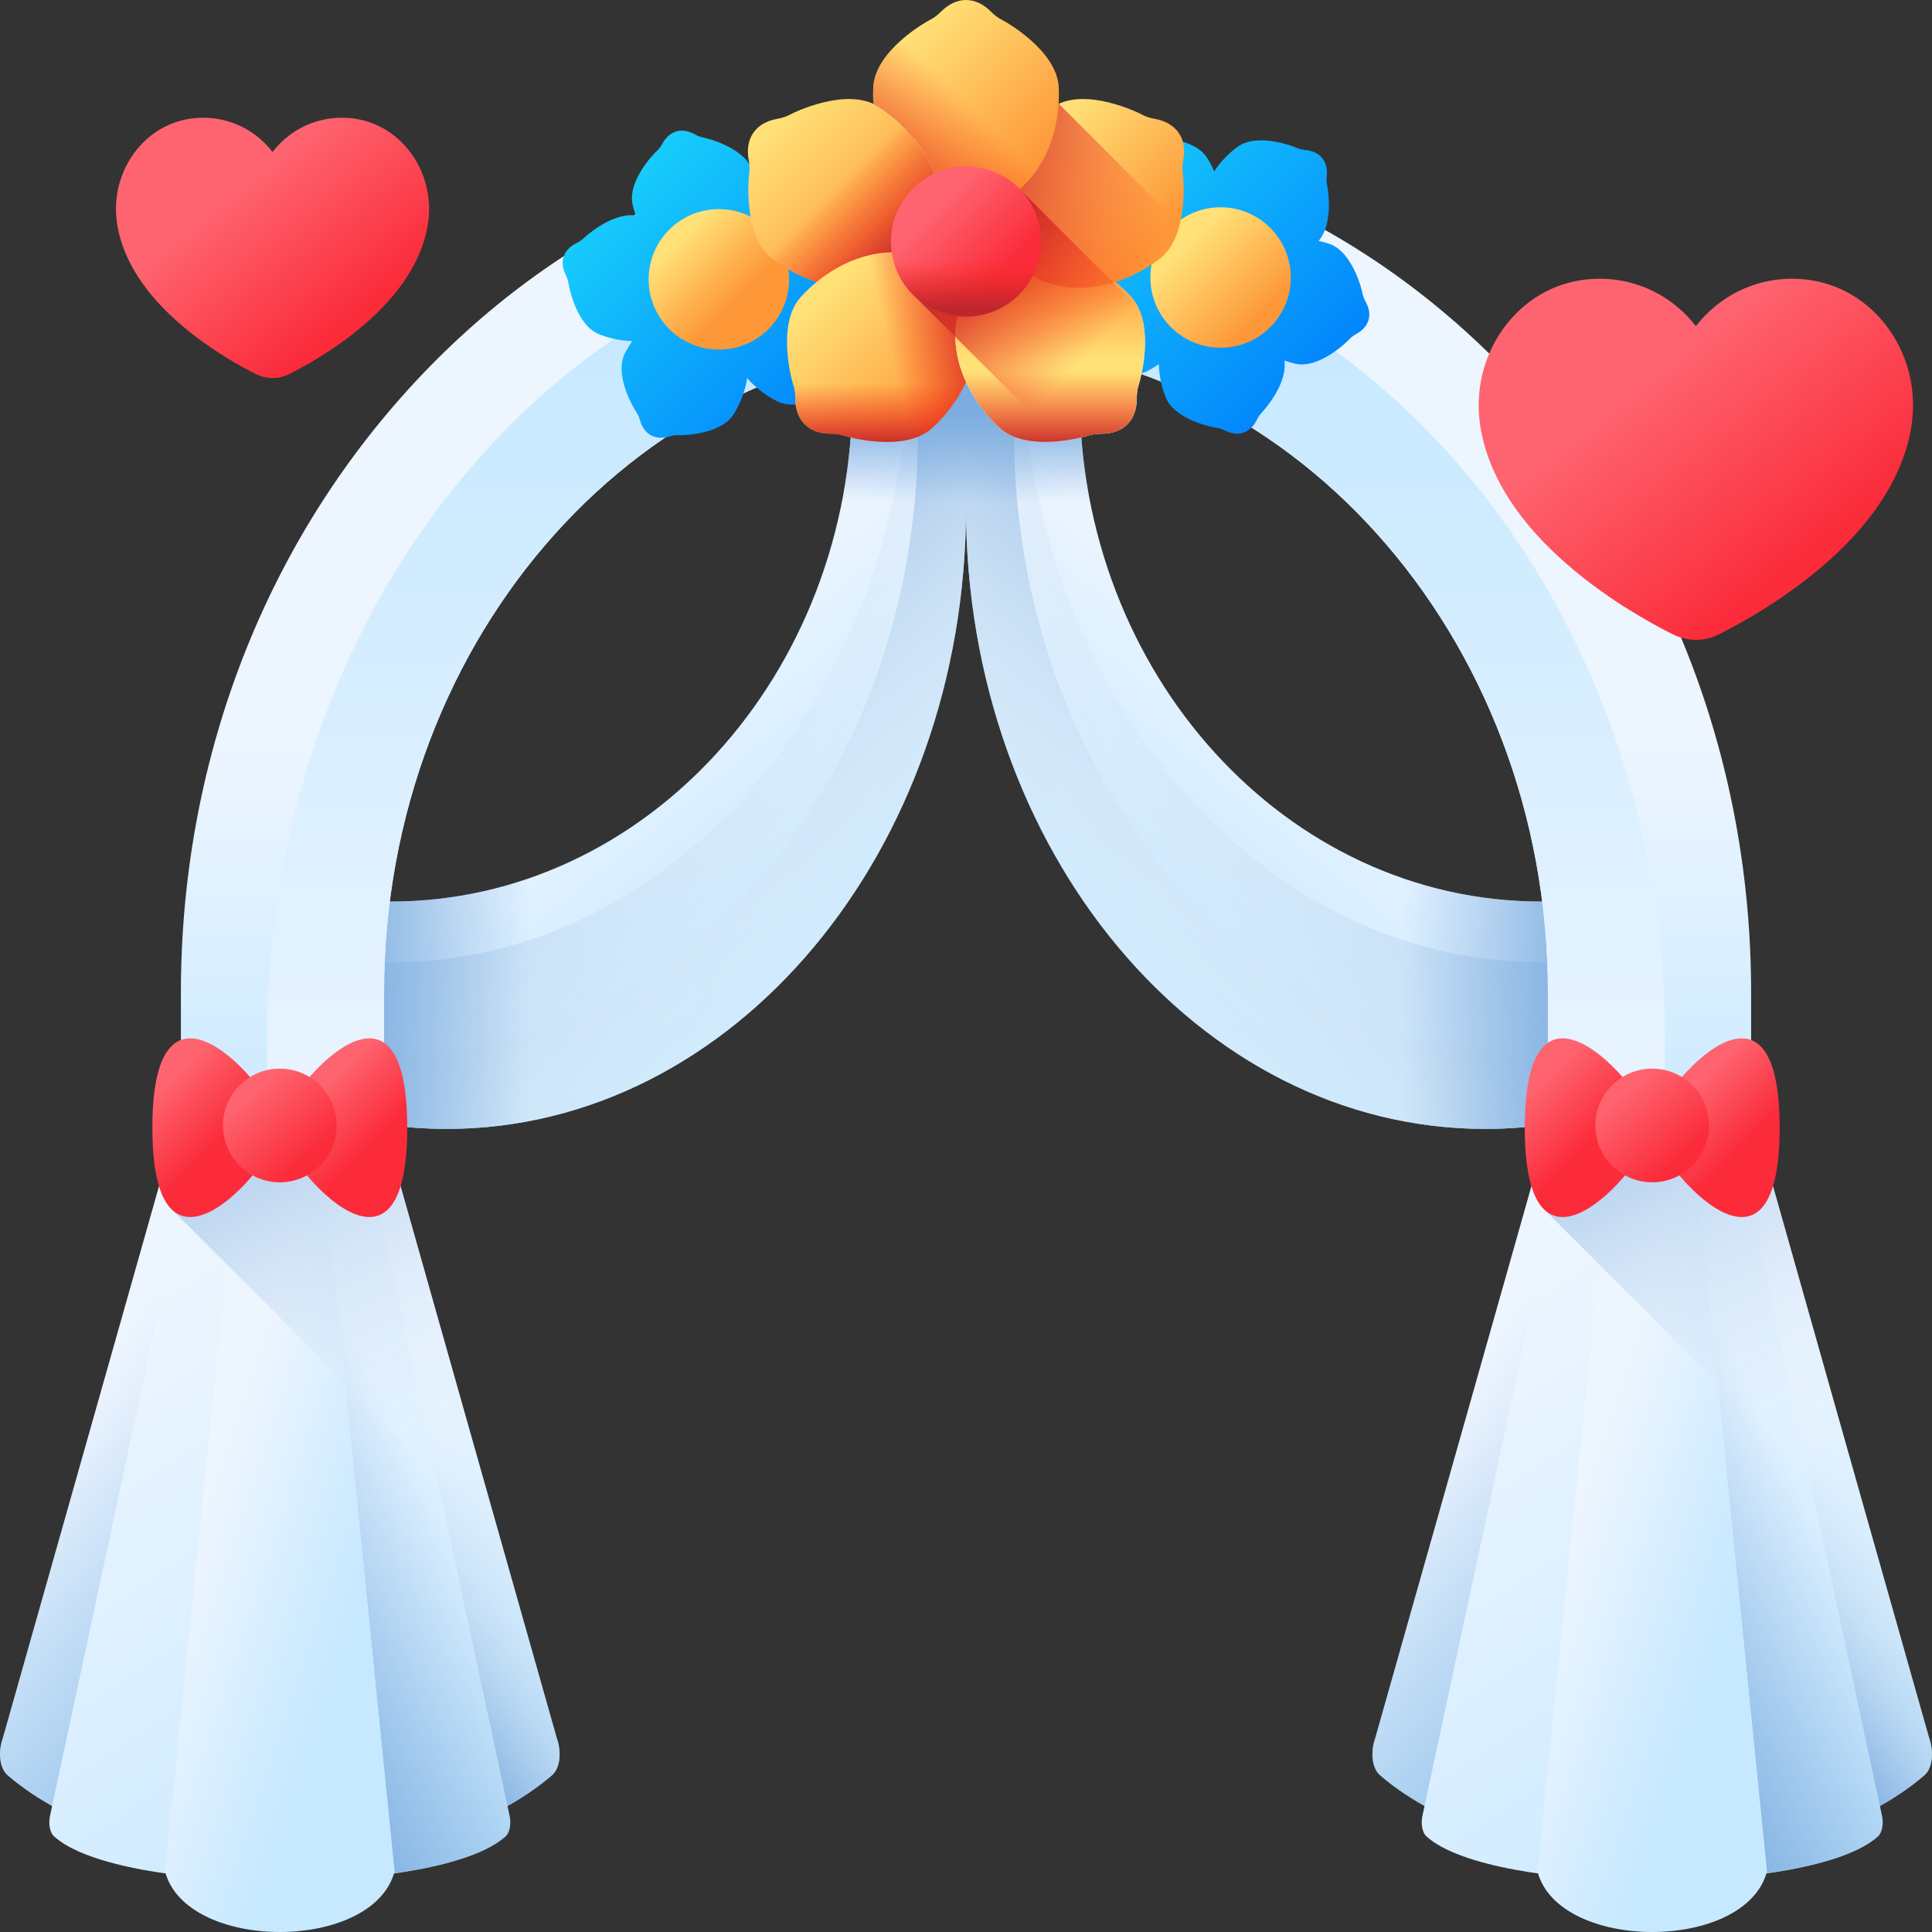 <svg id="Capa_1" enable-background="new 0 0 510 510" height="20" viewBox="0 0 510 510" width="20" xmlns="http://www.w3.org/2000/svg" xmlns:xlink="http://www.w3.org/1999/xlink"><rect x="0" y="0" width="510" height="510" fill="#333333" stroke="none"/><linearGradient id="lg1"><stop offset="0" stop-color="#edf5ff"/><stop offset="1" stop-color="#c7e9ff"/></linearGradient><linearGradient id="SVGID_1_" gradientUnits="userSpaceOnUse" x1="164.809" x2="216.809" xlink:href="#lg1" y1="176.772" y2="242.105"/><linearGradient id="lg2"><stop offset="0" stop-color="#fff" stop-opacity="0"/><stop offset=".343" stop-color="#cde0f3" stop-opacity=".343"/><stop offset=".787" stop-color="#92bae4" stop-opacity=".787"/><stop offset="1" stop-color="#7bacdf"/></linearGradient><linearGradient id="SVGID_2_" gradientUnits="userSpaceOnUse" x1="261.921" x2="83.921" xlink:href="#lg2" y1="229.156" y2="130.489"/><linearGradient id="SVGID_3_" gradientUnits="userSpaceOnUse" x1="234.567" x2="139.9" xlink:href="#lg2" y1="267.244" y2="144.577"/><linearGradient id="lg3"><stop offset="0" stop-color="#7bacdf" stop-opacity="0"/><stop offset="1" stop-color="#7bacdf"/></linearGradient><linearGradient id="SVGID_4_" gradientUnits="userSpaceOnUse" x1="139.333" x2="89.78" xlink:href="#lg3" y1="262.212" y2="262.212"/><linearGradient id="SVGID_5_" gradientUnits="userSpaceOnUse" x1="237.038" x2="237.038" xlink:href="#lg3" y1="132.667" y2="108.667"/><linearGradient id="SVGID_6_" gradientTransform="matrix(-1 0 0 1 325.5 0)" gradientUnits="userSpaceOnUse" x1="-19.691" x2="32.309" xlink:href="#lg1" y1="176.772" y2="242.105"/><linearGradient id="SVGID_7_" gradientTransform="matrix(-1 0 0 1 325.5 0)" gradientUnits="userSpaceOnUse" x1="77.421" x2="-100.579" xlink:href="#lg2" y1="229.156" y2="130.489"/><linearGradient id="SVGID_8_" gradientTransform="matrix(-1 0 0 1 325.5 0)" gradientUnits="userSpaceOnUse" x1="50.067" x2="-44.6" xlink:href="#lg2" y1="267.244" y2="144.577"/><linearGradient id="SVGID_9_" gradientTransform="matrix(-1 0 0 1 325.5 0)" gradientUnits="userSpaceOnUse" x1="-45.167" x2="-94.72" xlink:href="#lg3" y1="262.212" y2="262.212"/><linearGradient id="SVGID_10_" gradientTransform="matrix(-1 0 0 1 325.5 0)" gradientUnits="userSpaceOnUse" x1="52.538" x2="52.538" xlink:href="#lg3" y1="132.667" y2="108.667"/><linearGradient id="SVGID_11_" gradientUnits="userSpaceOnUse" x1="255" x2="255" xlink:href="#lg1" y1="195.821" y2="310.082"/><linearGradient id="SVGID_12_" gradientUnits="userSpaceOnUse" x1="255" x2="255" xlink:href="#lg1" y1="314" y2="90.944"/><linearGradient id="SVGID_13_" gradientUnits="userSpaceOnUse" x1="45.218" x2="95.427" xlink:href="#lg1" y1="369.776" y2="474.334"/><linearGradient id="SVGID_14_" gradientUnits="userSpaceOnUse" x1="125.025" x2="79.038" xlink:href="#lg2" y1="374.929" y2="406.955"/><linearGradient id="SVGID_15_" gradientUnits="userSpaceOnUse" x1="19.395" x2="113.703" xlink:href="#lg3" y1="372.717" y2="437.685"/><linearGradient id="SVGID_16_" gradientUnits="userSpaceOnUse" x1="29.241" x2="126.661" xlink:href="#lg1" y1="349.601" y2="495.984"/><linearGradient id="SVGID_17_" gradientUnits="userSpaceOnUse" x1="109.564" x2="53.47" xlink:href="#lg3" y1="386.43" y2="413.493"/><linearGradient id="SVGID_18_" gradientUnits="userSpaceOnUse" x1="55.949" x2="98.046" xlink:href="#lg1" y1="393.062" y2="406.908"/><linearGradient id="SVGID_19_" gradientUnits="userSpaceOnUse" x1="117.079" x2="49.579" xlink:href="#lg2" y1="395.461" y2="260.461"/><linearGradient id="SVGID_20_" gradientUnits="userSpaceOnUse" x1="407.499" x2="457.707" xlink:href="#lg1" y1="369.776" y2="474.334"/><linearGradient id="SVGID_21_" gradientUnits="userSpaceOnUse" x1="487.305" x2="441.319" xlink:href="#lg2" y1="374.929" y2="406.955"/><linearGradient id="SVGID_22_" gradientUnits="userSpaceOnUse" x1="381.676" x2="475.984" xlink:href="#lg3" y1="372.717" y2="437.685"/><linearGradient id="SVGID_23_" gradientUnits="userSpaceOnUse" x1="391.521" x2="488.942" xlink:href="#lg1" y1="349.601" y2="495.984"/><linearGradient id="SVGID_24_" gradientUnits="userSpaceOnUse" x1="471.844" x2="415.75" xlink:href="#lg3" y1="386.43" y2="413.493"/><linearGradient id="SVGID_25_" gradientUnits="userSpaceOnUse" x1="418.23" x2="460.326" xlink:href="#lg1" y1="393.062" y2="406.908"/><linearGradient id="SVGID_26_" gradientUnits="userSpaceOnUse" x1="479.36" x2="411.86" xlink:href="#lg2" y1="395.461" y2="260.461"/><linearGradient id="lg4"><stop offset="0" stop-color="#fe646f"/><stop offset="1" stop-color="#fb2b3a"/></linearGradient><linearGradient id="SVGID_27_" gradientUnits="userSpaceOnUse" x1="41.937" x2="56.757" xlink:href="#lg4" y1="287.968" y2="302.788"/><linearGradient id="SVGID_28_" gradientUnits="userSpaceOnUse" x1="85.051" x2="99.503" xlink:href="#lg4" y1="286.663" y2="301.116"/><linearGradient id="SVGID_29_" gradientUnits="userSpaceOnUse" x1="66.272" x2="81.408" xlink:href="#lg4" y1="288.348" y2="305.792"/><linearGradient id="SVGID_30_" gradientUnits="userSpaceOnUse" x1="404.218" x2="419.037" xlink:href="#lg4" y1="287.968" y2="302.788"/><linearGradient id="SVGID_31_" gradientUnits="userSpaceOnUse" x1="447.331" x2="461.784" xlink:href="#lg4" y1="286.663" y2="301.116"/><linearGradient id="SVGID_32_" gradientUnits="userSpaceOnUse" x1="428.553" x2="443.688" xlink:href="#lg4" y1="288.348" y2="305.792"/><linearGradient id="lg5"><stop offset="0" stop-color="#18cefb"/><stop offset=".823" stop-color="#0590fc"/><stop offset="1" stop-color="#0182fc"/></linearGradient><linearGradient id="SVGID_33_" gradientUnits="userSpaceOnUse" x1="162.891" x2="224.16" xlink:href="#lg5" y1="47.365" y2="108.634"/><linearGradient id="lg6"><stop offset="0" stop-color="#ffe177"/><stop offset="1" stop-color="#fe9738"/></linearGradient><linearGradient id="SVGID_34_" gradientUnits="userSpaceOnUse" x1="179.305" x2="194.976" xlink:href="#lg6" y1="63.284" y2="78.955"/><linearGradient id="SVGID_35_" gradientUnits="userSpaceOnUse" x1="286.689" x2="350.007" xlink:href="#lg5" y1="38.234" y2="101.552"/><linearGradient id="SVGID_36_" gradientUnits="userSpaceOnUse" x1="313.27" x2="332.778" xlink:href="#lg6" y1="64.32" y2="83.828"/><linearGradient id="SVGID_37_" gradientUnits="userSpaceOnUse" x1="203.952" x2="238.926" xlink:href="#lg6" y1="33.692" y2="68.666"/><linearGradient id="lg7"><stop offset="0" stop-color="#f82814" stop-opacity="0"/><stop offset=".243" stop-color="#f22817" stop-opacity=".243"/><stop offset=".579" stop-color="#e0281f" stop-opacity=".579"/><stop offset=".967" stop-color="#c3272c" stop-opacity=".967"/><stop offset="1" stop-color="#c0272d"/></linearGradient><linearGradient id="SVGID_38_" gradientUnits="userSpaceOnUse" x1="219.97" x2="238.356" xlink:href="#lg7" y1="49.709" y2="68.095"/><linearGradient id="SVGID_39_" gradientUnits="userSpaceOnUse" x1="217.097" x2="250.061" xlink:href="#lg6" y1="77.623" y2="110.586"/><linearGradient id="SVGID_40_" gradientUnits="userSpaceOnUse" x1="232.521" x2="232.521" xlink:href="#lg7" y1="101.208" y2="117.742"/><linearGradient id="SVGID_41_" gradientUnits="userSpaceOnUse" x1="234.883" x2="258.681" xlink:href="#lg7" y1="91.666" y2="85.913"/><linearGradient id="SVGID_42_" gradientUnits="userSpaceOnUse" x1="258.854" x2="295.108" xlink:href="#lg1" y1="73.269" y2="109.523"/><linearGradient id="SVGID_43_" gradientUnits="userSpaceOnUse" x1="277.222" x2="277.222" xlink:href="#lg6" y1="94.57" y2="71.772"/><linearGradient id="SVGID_44_" gradientUnits="userSpaceOnUse" x1="277.479" x2="277.479" xlink:href="#lg7" y1="98.234" y2="118.1"/><linearGradient id="SVGID_45_" gradientUnits="userSpaceOnUse" x1="274.236" x2="302.998" xlink:href="#lg6" y1="36.756" y2="65.518"/><linearGradient id="SVGID_46_" gradientUnits="userSpaceOnUse" x1="308.027" x2="253.777" xlink:href="#lg7" y1="58.801" y2="44.801"/><linearGradient id="SVGID_47_" gradientUnits="userSpaceOnUse" x1="238.664" x2="273.067" xlink:href="#lg6" y1="10.881" y2="45.284"/><linearGradient id="SVGID_48_" gradientUnits="userSpaceOnUse" x1="255.902" x2="229.26" xlink:href="#lg7" y1="27.902" y2="54.544"/><linearGradient id="SVGID_49_" gradientUnits="userSpaceOnUse" x1="286.048" x2="256.429" xlink:href="#lg7" y1="94.812" y2="65.193"/><linearGradient id="SVGID_50_" gradientUnits="userSpaceOnUse" x1="246.409" x2="263.937" xlink:href="#lg4" y1="55.173" y2="72.701"/><linearGradient id="SVGID_51_" gradientUnits="userSpaceOnUse" x1="255" x2="255" y1="69.283" y2="81.203"><stop offset="0" stop-color="#f82814" stop-opacity="0"/><stop offset=".405" stop-color="#da2721" stop-opacity=".405"/><stop offset=".756" stop-color="#c7272a" stop-opacity=".756"/><stop offset="1" stop-color="#c0272d"/></linearGradient><linearGradient id="SVGID_52_" gradientUnits="userSpaceOnUse" x1="438.208" x2="478.29" xlink:href="#lg4" y1="96.722" y2="146.768"/><linearGradient id="SVGID_53_" gradientUnits="userSpaceOnUse" x1="65.124" x2="94.021" xlink:href="#lg4" y1="47.764" y2="83.844"/><g><g><path d="m225 63.29v40.71c0 74.01-54.62 134-122 134h-.11c-10.04-.01-19.8-1.35-29.13-3.88-2.16 13.16-3.26 26.66-3.26 40.34v13.41c9.81 4.35 20.16 7.38 30.89 8.93 5.44.79 10.99 1.2 16.61 1.2 75.66 0 137-73.43 137-164v-73.5c-10.15 0-20.17.94-30 2.79z" fill="url(#SVGID_1_)"/><path d="m240.333 61.164v28.836c0 90.57-61.34 164-137 164-5.62 0-11.17-.41-16.61-1.2-5.09-.735-10.091-1.814-14.993-3.199-.814 8.195-1.23 16.492-1.23 24.859v13.41c9.81 4.35 20.16 7.38 30.89 8.93 5.44.79 10.99 1.2 16.61 1.2 75.66 0 137-73.43 137-164v-73.5c-4.922 0-9.813.226-14.667.664z" fill="url(#SVGID_2_)"/><path d="m242.333 61.001v52.999c0 90.57-61.34 164-137 164-5.62 0-11.17-.41-16.61-1.2-6.208-.897-12.283-2.304-18.205-4.16-.004.607-.018 1.212-.018 1.82v13.41c9.81 4.35 20.16 7.38 30.89 8.93 5.44.79 10.99 1.2 16.61 1.2 75.66 0 137-73.43 137-164v-73.5c-4.247 0-8.47.174-12.667.501z" fill="url(#SVGID_3_)"/><path d="m152.667 226.424c-15.173 7.436-31.979 11.576-49.667 11.576h-.11c-10.04-.01-19.8-1.35-29.13-3.88-2.16 13.16-3.26 26.66-3.26 40.34v13.41c9.81 4.35 20.16 7.38 30.89 8.93 5.44.79 10.99 1.2 16.61 1.2 11.977 0 23.594-1.845 34.667-5.302z" fill="url(#SVGID_4_)"/><path d="m225 104c0 14.425-2.083 28.314-5.923 41.333h35.592c.213-3.745.331-7.522.331-11.333v-73.5c-10.15 0-20.17.94-30 2.79z" fill="url(#SVGID_5_)"/></g><g><path d="m285 63.29v40.71c0 74.01 54.62 134 122 134h.11c10.04-.01 19.8-1.35 29.13-3.88 2.16 13.16 3.26 26.66 3.26 40.34v13.41c-9.81 4.35-20.16 7.38-30.89 8.93-5.44.79-10.99 1.2-16.61 1.2-75.66 0-137-73.43-137-164v-73.5c10.15 0 20.17.94 30 2.79z" fill="url(#SVGID_6_)"/><path d="m269.667 61.164v28.836c0 90.57 61.34 164 137 164 5.62 0 11.17-.41 16.61-1.2 5.09-.735 10.091-1.814 14.993-3.199.814 8.195 1.23 16.492 1.23 24.859v13.41c-9.81 4.35-20.16 7.38-30.89 8.93-5.44.79-10.99 1.2-16.61 1.2-75.66 0-137-73.43-137-164v-73.5c4.922 0 9.813.226 14.667.664z" fill="url(#SVGID_7_)"/><path d="m267.667 61.001v52.999c0 90.57 61.34 164 137 164 5.62 0 11.17-.41 16.61-1.2 6.208-.897 12.283-2.304 18.205-4.16.004.607.018 1.212.018 1.82v13.41c-9.81 4.35-20.16 7.38-30.89 8.93-5.44.79-10.99 1.2-16.61 1.2-75.66 0-137-73.43-137-164v-73.5c4.247 0 8.47.174 12.667.501z" fill="url(#SVGID_8_)"/><path d="m357.333 226.424c15.173 7.436 31.979 11.576 49.667 11.576h.11c10.04-.01 19.8-1.35 29.13-3.88 2.16 13.16 3.26 26.66 3.26 40.34v13.41c-9.81 4.35-20.16 7.38-30.89 8.93-5.44.79-10.99 1.2-16.61 1.2-11.977 0-23.594-1.845-34.667-5.302z" fill="url(#SVGID_9_)"/><path d="m285 104c0 14.425 2.083 28.314 5.923 41.333h-35.592c-.213-3.745-.331-7.522-.331-11.333v-73.5c10.15 0 20.17.94 30 2.79z" fill="url(#SVGID_10_)"/></g><path d="m456.212 492.512h-41.564c-3.335 0-6.038-2.772-6.038-6.191v-224.321c0-94.394-68.909-171.188-153.609-171.188s-153.61 76.795-153.61 171.188v224.321c0 3.419-2.704 6.191-6.038 6.191h-41.565c-3.335 0-6.038-2.772-6.038-6.191v-224.321c0-60.049 21.322-116.6 60.038-159.233 39.209-43.176 91.489-66.954 147.212-66.954s108.003 23.778 147.212 66.954c38.716 42.633 60.038 99.184 60.038 159.233v224.321c0 3.419-2.703 6.191-6.038 6.191z" fill="url(#SVGID_11_)"/><path d="m439.5 486.655v-212.194c0-56.803-18.981-110.297-53.448-150.626-34.904-40.842-81.446-63.335-131.052-63.335s-96.148 22.493-131.052 63.335c-34.467 40.329-53.448 93.823-53.448 150.626v212.195c0 3.235 2.407 5.857 5.376 5.857h19.477c3.335 0 6.038-2.772 6.038-6.191v-224.322c0-94.394 68.909-171.188 153.609-171.188s153.609 76.795 153.609 171.188v224.321c0 3.419 2.703 6.191 6.038 6.191h19.477c2.969 0 5.376-2.622 5.376-5.857z" fill="url(#SVGID_12_)"/><g><g><g><g><g><path d="m146.947 458.722c1.383 3.808.87 8.087-1.214 9.882-15.415 13.28-41.538 22.148-71.873 22.148s-56.457-8.868-71.873-22.148c-2.084-1.795-2.597-6.074-1.214-9.882l45.359-160.3c1.773-6.265 4.813-10.048 8.076-10.048h39.303c3.263 0 6.303 3.783 8.076 10.048z" fill="url(#SVGID_13_)"/><path d="m145.731 468.603c-3.429 2.954-7.403 5.699-11.858 8.178l-40.362-188.407c3.263 0 6.303 3.783 8.076 10.048l45.358 160.302c1.384 3.805.871 8.084-1.214 9.879z" fill="url(#SVGID_14_)"/><path d="m54.209 288.374-40.363 188.407c-4.455-2.479-8.428-5.224-11.858-8.178-2.085-1.795-2.597-6.073-1.214-9.878l45.358-160.302c1.773-6.266 4.814-10.049 8.077-10.049z" fill="url(#SVGID_15_)"/><path d="m133.424 484.789c-17.367 15.652-101.76 15.652-119.128 0-1.202-1.083-1.603-3.548-.999-5.884l40.912-190.531h39.303l40.912 190.531c.603 2.336.202 4.801-1 5.884z" fill="url(#SVGID_16_)"/><path d="m133.425 484.788c-5.05 4.551-15.966 7.798-29.404 9.691.042-.135.078-.265.114-.4l-20.798-205.705h10.174l40.912 190.529c.602 2.338.203 4.801-.998 5.885z" fill="url(#SVGID_17_)"/><path d="m104.137 494.08c-5.672 21.227-54.882 21.227-60.554 0l20.799-205.705h18.955z" fill="url(#SVGID_18_)"/></g></g></g></g><path d="m101.587 298.422c-1.773-6.265-4.813-10.047-8.076-10.048h-39.302c-3.263 0-6.303 3.783-8.076 10.048l-.695 2.456v18.477l86.569 86.569z" fill="url(#SVGID_19_)"/></g><g><g><g><g><g><path d="m509.227 458.722c1.383 3.808.87 8.087-1.214 9.882-15.415 13.28-41.538 22.148-71.873 22.148s-56.457-8.868-71.873-22.148c-2.084-1.795-2.597-6.074-1.214-9.882l45.359-160.3c1.773-6.265 4.813-10.048 8.076-10.048h39.303c3.263 0 6.303 3.783 8.076 10.048z" fill="url(#SVGID_20_)"/><path d="m508.012 468.603c-3.429 2.954-7.403 5.699-11.858 8.178l-40.363-188.407c3.263 0 6.303 3.783 8.076 10.048l45.358 160.302c1.384 3.805.872 8.084-1.213 9.879z" fill="url(#SVGID_21_)"/><path d="m416.489 288.374-40.363 188.407c-4.455-2.479-8.428-5.224-11.858-8.178-2.085-1.795-2.597-6.073-1.214-9.878l45.358-160.302c1.774-6.266 4.814-10.049 8.077-10.049z" fill="url(#SVGID_22_)"/><path d="m495.704 484.789c-17.367 15.652-101.76 15.652-119.128 0-1.202-1.083-1.603-3.548-.999-5.884l40.912-190.531h39.303l40.912 190.531c.603 2.336.202 4.801-1 5.884z" fill="url(#SVGID_23_)"/><path d="m495.705 484.788c-5.05 4.551-15.966 7.798-29.404 9.691.042-.135.078-.265.114-.4l-20.798-205.704h10.174l40.912 190.529c.603 2.337.204 4.8-.998 5.884z" fill="url(#SVGID_24_)"/><path d="m466.417 494.08c-5.672 21.227-54.882 21.227-60.554 0l20.799-205.705h18.955z" fill="url(#SVGID_25_)"/></g></g></g></g><path d="m463.868 298.422c-1.773-6.265-4.813-10.047-8.076-10.048h-39.303c-3.263 0-6.303 3.783-8.076 10.048l-.695 2.456v18.477l86.569 86.569z" fill="url(#SVGID_26_)"/></g><g><g><path d="m73.86 297.682c0 7.863-33.64 48.889-33.64 0s33.64-7.864 33.64 0z" fill="url(#SVGID_27_)"/><path d="m73.86 297.682c0 7.863 33.64 48.889 33.64 0s-33.64-7.864-33.64 0z" fill="url(#SVGID_28_)"/></g><circle cx="73.86" cy="297.094" fill="url(#SVGID_29_)" r="15.002"/></g><g><g><path d="m436.14 297.682c0 7.863-33.64 48.889-33.64 0s33.64-7.864 33.64 0z" fill="url(#SVGID_30_)"/><path d="m436.14 297.682c0 7.863 33.64 48.889 33.64 0s-33.64-7.864-33.64 0z" fill="url(#SVGID_31_)"/></g><circle cx="436.14" cy="297.094" fill="url(#SVGID_32_)" r="15.002"/></g><g><g><path d="m223.41 51.331c-.377-3.888-2.999-6.028-6.884-5.62-.931.098-1.802.051-2.589-.141-.357-.087-9.81-1.793-14.522 2.291-.124-.57-.264-1.142-.428-1.714-.107-.373-.223-.741-.346-1.104-2.119-6.256-12.422-8.629-12.803-8.693-.799-.136-1.618-.435-2.435-.892-1.706-.953-3.371-1.197-4.845-.774s-2.757 1.512-3.698 3.224c-.225.409-.472.787-.738 1.13-.265.341-.551.647-.854.917-.29.256-7.768 7.73-6.248 14.158.088.373.185.746.292 1.119.163.569.344 1.127.539 1.673.035.006.07.017.105.023-6.182-1.05-13.368 5.476-13.627 5.741-.566.58-1.279 1.081-2.121 1.492-3.511 1.713-4.599 4.917-2.858 8.414.418.838.678 1.67.774 2.475.046.383 1.922 10.789 8.068 13.206.357.14.719.273 1.087.398 2.563.87 5.136 1.322 7.611 1.388-.504.728-.983 1.489-1.425 2.288-.188.34-.367.682-.537 1.025-2.925 5.921 2.683 14.886 2.906 15.2.47.66.837 1.451 1.092 2.352 1.062 3.759 4.022 5.399 7.773 4.307.899-.262 1.764-.37 2.573-.322.385.023 10.959.026 14.429-5.594.202-.326.397-.659.585-.999 1.54-2.78 2.521-5.676 2.949-8.506 1.863 2.173 4.231 4.109 7.01 5.649.34.188.682.367 1.025.537 5.921 2.925 14.886-2.683 15.2-2.907.66-.47 1.451-.837 2.352-1.091 3.759-1.062 5.399-4.022 4.307-7.772-.262-.899-.37-1.764-.321-2.573.023-.385.026-10.959-5.594-14.429-.326-.201-.659-.396-.999-.585-.799-.443-1.608-.834-2.421-1.185 2.064-1.368 4.006-3.115 5.718-5.211.246-.301.482-.605.711-.914 3.93-5.308.005-15.125-.16-15.475-.342-.73-.562-1.574-.653-2.506z" fill="url(#SVGID_33_)"/><circle cx="189.764" cy="73.743" fill="url(#SVGID_34_)" r="18.538"/></g><g><path d="m342.107 38.952c-.349-.165-10.167-4.09-15.475-.16-.308.228-.613.465-.914.711-2.097 1.712-3.844 3.654-5.211 5.718-.35-.814-.742-1.623-1.185-2.421-.188-.34-.383-.673-.585-.999-3.47-5.619-14.044-5.617-14.429-5.594-.809.049-1.674-.06-2.573-.321-3.751-1.092-6.71.548-7.773 4.307-.255.901-.621 1.692-1.091 2.352-.224.315-5.832 9.279-2.907 15.2.17.344.349.686.537 1.025 1.54 2.78 3.476 5.147 5.649 7.01-2.831.428-5.727 1.409-8.506 2.949-.34.188-.673.383-.999.585-5.619 3.47-5.617 14.044-5.594 14.429.049.809-.06 1.674-.322 2.573-1.092 3.751.548 6.71 4.307 7.773.901.255 1.692.621 2.352 1.092.315.224 9.279 5.831 15.2 2.906.344-.17.686-.349 1.025-.537.799-.443 1.56-.921 2.288-1.425.066 2.475.517 5.048 1.388 7.611.125.368.258.73.398 1.087 2.417 6.146 12.823 8.022 13.206 8.068.805.096 1.637.356 2.475.774 3.497 1.741 6.701.653 8.414-2.858.411-.842.912-1.555 1.492-2.121.265-.258 6.791-7.444 5.741-13.627.006.035.018.07.023.105.546.196 1.104.376 1.673.539.373.107.746.204 1.119.292 6.428 1.52 13.902-5.958 14.158-6.248.27-.303.576-.588.917-.854.343-.266.721-.513 1.13-.738 1.712-.941 2.802-2.224 3.224-3.698.423-1.474.179-3.139-.774-4.845-.456-.817-.756-1.636-.892-2.435-.064-.381-2.437-10.684-8.693-12.803-.364-.123-.731-.238-1.104-.346-.572-.164-1.144-.304-1.714-.428 4.083-4.712 2.378-14.165 2.291-14.522-.191-.788-.239-1.658-.141-2.589.409-3.885-1.731-6.506-5.62-6.884-.928-.087-1.771-.308-2.505-.653z" fill="url(#SVGID_35_)"/><circle cx="322.204" cy="73.255" fill="url(#SVGID_36_)" r="18.538"/></g></g><g><g><path d="m203.86 68.312c-7.804-5.983-6.217-21.646-6.125-22.213.193-1.191.162-2.489-.091-3.86-1.056-5.72 1.817-9.859 7.545-10.869 1.373-.242 2.6-.667 3.648-1.265.499-.285 14.619-7.249 22.953-2.029.484.303.963.619 1.438.949 13.82 9.593 19.166 25.808 11.035 37.521-8.13 11.713-25.191 12.374-39.011 2.781-.475-.328-.939-.667-1.392-1.015z" fill="url(#SVGID_37_)"/><path d="m244.262 66.548c-8.127 11.71-25.19 12.374-39.011 2.778-.476-.33-.939-.667-1.389-1.014-2.728-2.09-4.31-5.365-5.206-8.761l32.065-32.065c.363.175.722.371 1.068.588.484.305.964.622 1.439.951 13.82 9.592 19.165 25.808 11.034 37.523z" fill="url(#SVGID_38_)"/><path d="m246.039 113.009c-7.274 6.617-22.406 2.272-22.948 2.081-1.138-.402-2.42-.602-3.815-.596-5.816.023-9.379-3.539-9.356-9.356.006-1.395-.195-2.677-.596-3.815-.191-.542-4.536-15.674 2.081-22.948.384-.422.781-.838 1.19-1.247 11.896-11.896 28.803-14.276 38.885-4.194s7.702 26.989-4.194 38.885c-.408.409-.824.806-1.247 1.19z" fill="url(#SVGID_39_)"/><path d="m208.106 95.379c.442 3.308 1.144 5.733 1.219 5.944.402 1.138.602 2.42.596 3.815-.023 5.816 3.539 9.379 9.356 9.356 1.394-.006 2.677.195 3.815.596.542.191 15.674 4.536 22.948-2.081.422-.384.838-.781 1.247-1.19 4.905-4.905 8.187-10.662 9.65-16.44z" fill="url(#SVGID_40_)"/><path d="m251.48 72.935c-5.901-5.901-14.141-7.527-22.346-5.479v48.866c5.185.68 12.49.703 16.905-3.313.422-.384.838-.781 1.247-1.19 11.896-11.895 14.276-28.802 4.194-38.884z" fill="url(#SVGID_41_)"/><path d="m263.961 113.009c7.274 6.617 22.406 2.272 22.948 2.081 1.138-.402 2.42-.602 3.815-.596 5.816.023 9.379-3.539 9.356-9.356-.006-1.395.195-2.677.596-3.815.191-.542 4.536-15.674-2.081-22.948-.384-.422-.781-.838-1.19-1.247-11.896-11.896-28.803-14.276-38.885-4.194s-7.702 26.989 4.194 38.885c.408.409.824.806 1.247 1.19z" fill="url(#SVGID_42_)"/><path d="m263.961 113.009c7.274 6.617 22.406 2.272 22.948 2.081 1.138-.402 2.42-.602 3.815-.596 5.816.023 9.379-3.539 9.356-9.356-.006-1.395.195-2.677.596-3.815.191-.542 4.536-15.674-2.081-22.948-.384-.422-.781-.838-1.19-1.247-11.896-11.896-28.803-14.276-38.885-4.194s-7.702 26.989 4.194 38.885c.408.409.824.806 1.247 1.19z" fill="url(#SVGID_43_)"/><path d="m253.064 95.379c1.463 5.779 4.745 11.536 9.65 16.44.409.409.825.805 1.247 1.19 7.274 6.617 22.406 2.272 22.948 2.081 1.138-.402 2.42-.602 3.815-.596 5.816.023 9.379-3.539 9.356-9.356-.006-1.395.195-2.677.596-3.815.075-.211.777-2.636 1.219-5.944z" fill="url(#SVGID_44_)"/><path d="m306.14 68.312c7.804-5.983 6.217-21.646 6.125-22.213-.193-1.191-.162-2.489.091-3.86 1.056-5.72-1.817-9.859-7.545-10.869-1.373-.242-2.6-.667-3.648-1.265-.499-.285-14.619-7.249-22.953-2.029-.484.303-.963.619-1.438.949-13.82 9.593-19.166 25.808-11.035 37.521s25.191 12.374 39.011 2.781c.475-.328.939-.667 1.392-1.015z" fill="url(#SVGID_45_)"/><path d="m311.408 59.305c-.884 3.484-2.474 6.867-5.269 9.007-.451.346-.914.684-1.389 1.014-13.821 9.595-30.884 8.932-39.011-2.778-8.131-11.715-2.787-27.931 11.035-37.522.476-.33.955-.647 1.439-.951.413-.259.843-.488 1.281-.688z" fill="url(#SVGID_46_)"/><path d="m279.53 24.793c0 16.824-10.274 30.461-24.53 30.461-2.429 0-4.743-.396-6.91-1.137-.051-9.098-5.521-18.607-14.864-25.091-.474-.33-.954-.646-1.438-.95-.398-.25-.811-.471-1.234-.668-.056-.862-.085-1.734-.085-2.616 0-.578.015-1.151.041-1.722.464-9.824 14.235-17.45 14.755-17.698.544-.262 1.078-.583 1.598-.962.522-.381 1.03-.821 1.52-1.314 2.051-2.064 4.334-3.096 6.617-3.096s4.566 1.032 6.616 3.097c.981.988 2.03 1.754 3.118 2.276.52.248 14.291 7.874 14.755 17.698.027.57.041 1.143.041 1.722z" fill="url(#SVGID_47_)"/><path d="m242.678 6.946c-4.145 2.75-11.823 8.83-12.167 16.124-.027.571-.041 1.144-.041 1.722 0 .882.029 1.754.085 2.616.423.197.835.418 1.234.668.483.304.964.619 1.438.95 9.343 6.485 14.813 15.993 14.864 25.091 2.166.741 4.481 1.137 6.91 1.137 9.399 0 17.064-5.928 21.198-14.788z" fill="url(#SVGID_48_)"/></g><path d="m255.251 44.199c-10.944 0-19.816 8.872-19.816 19.816 0 5.738 2.442 10.904 6.34 14.523l37.923 37.923c3.943-.408 6.974-1.287 7.211-1.371 1.138-.402 2.42-.602 3.815-.596 5.816.023 9.379-3.539 9.356-9.356-.006-1.395.195-2.677.596-3.815.168-.477 3.553-12.265-.157-20.041l-30.744-30.744c-3.62-3.897-8.786-6.339-14.524-6.339zm3.269 28.736c-1.421 1.421-2.586 2.981-3.52 4.641-.934-1.659-2.099-3.219-3.52-4.641-2.395-2.395-5.179-4.079-8.186-5.107.334-.413.66-.836.968-1.281 2.753-3.967 3.957-8.45 3.813-13.017.006.196.013.392.014.587 2.166.741 4.481 1.137 6.91 1.137 2.433 0 4.747-.406 6.916-1.148-.028 4.368 1.183 8.642 3.82 12.442.309.445.635.868.968 1.281-3.005 1.027-5.788 2.711-8.183 5.106z" fill="url(#SVGID_49_)"/><g><circle cx="255" cy="63.764" fill="url(#SVGID_50_)" r="19.816"/><path d="m235.227 65.018c.648 10.359 9.25 18.562 19.773 18.562s19.125-8.203 19.773-18.562z" fill="url(#SVGID_51_)"/></g></g><path d="m447.667 168.902c-2.081 0-4.166-.493-6.028-1.425-5.629-2.817-16.621-8.857-26.989-17.663-13.489-11.455-21.484-23.751-23.763-36.546-1.771-9.939.757-20.086 6.936-27.838 5.722-7.179 13.83-11.375 22.831-11.813.529-.026 1.066-.039 1.593-.039 8.433 0 16.394 3.25 22.416 9.151 1.088 1.066 2.091 2.197 3.004 3.384.914-1.187 1.917-2.319 3.005-3.385 6.022-5.901 13.983-9.151 22.416-9.151.528 0 1.064.013 1.593.039 9.001.439 17.109 4.634 22.831 11.814 6.178 7.752 8.706 17.898 6.935 27.838-2.279 12.794-10.274 25.09-23.763 36.546-10.368 8.805-21.36 14.846-26.989 17.663-1.863.933-3.947 1.425-6.028 1.425z" fill="url(#SVGID_52_)"/><path d="m71.943 99.801c-1.5 0-3.003-.355-4.346-1.027-4.058-2.031-11.982-6.386-19.457-12.734-9.724-8.258-15.488-17.123-17.132-26.347-1.276-7.166.546-14.48 5-20.069 4.125-5.176 9.97-8.2 16.459-8.517.382-.019.768-.028 1.149-.028 6.08 0 11.819 2.343 16.16 6.597.784.769 1.507 1.584 2.166 2.44.659-.856 1.382-1.672 2.166-2.44 4.341-4.254 10.081-6.597 16.161-6.597.381 0 .767.009 1.149.028 6.489.316 12.334 3.341 16.46 8.517 4.454 5.589 6.276 12.904 5 20.069-1.643 9.224-7.407 18.088-17.131 26.347-7.475 6.348-15.399 10.703-19.457 12.734-1.344.672-2.846 1.027-4.347 1.027z" fill="url(#SVGID_53_)"/></g></svg>